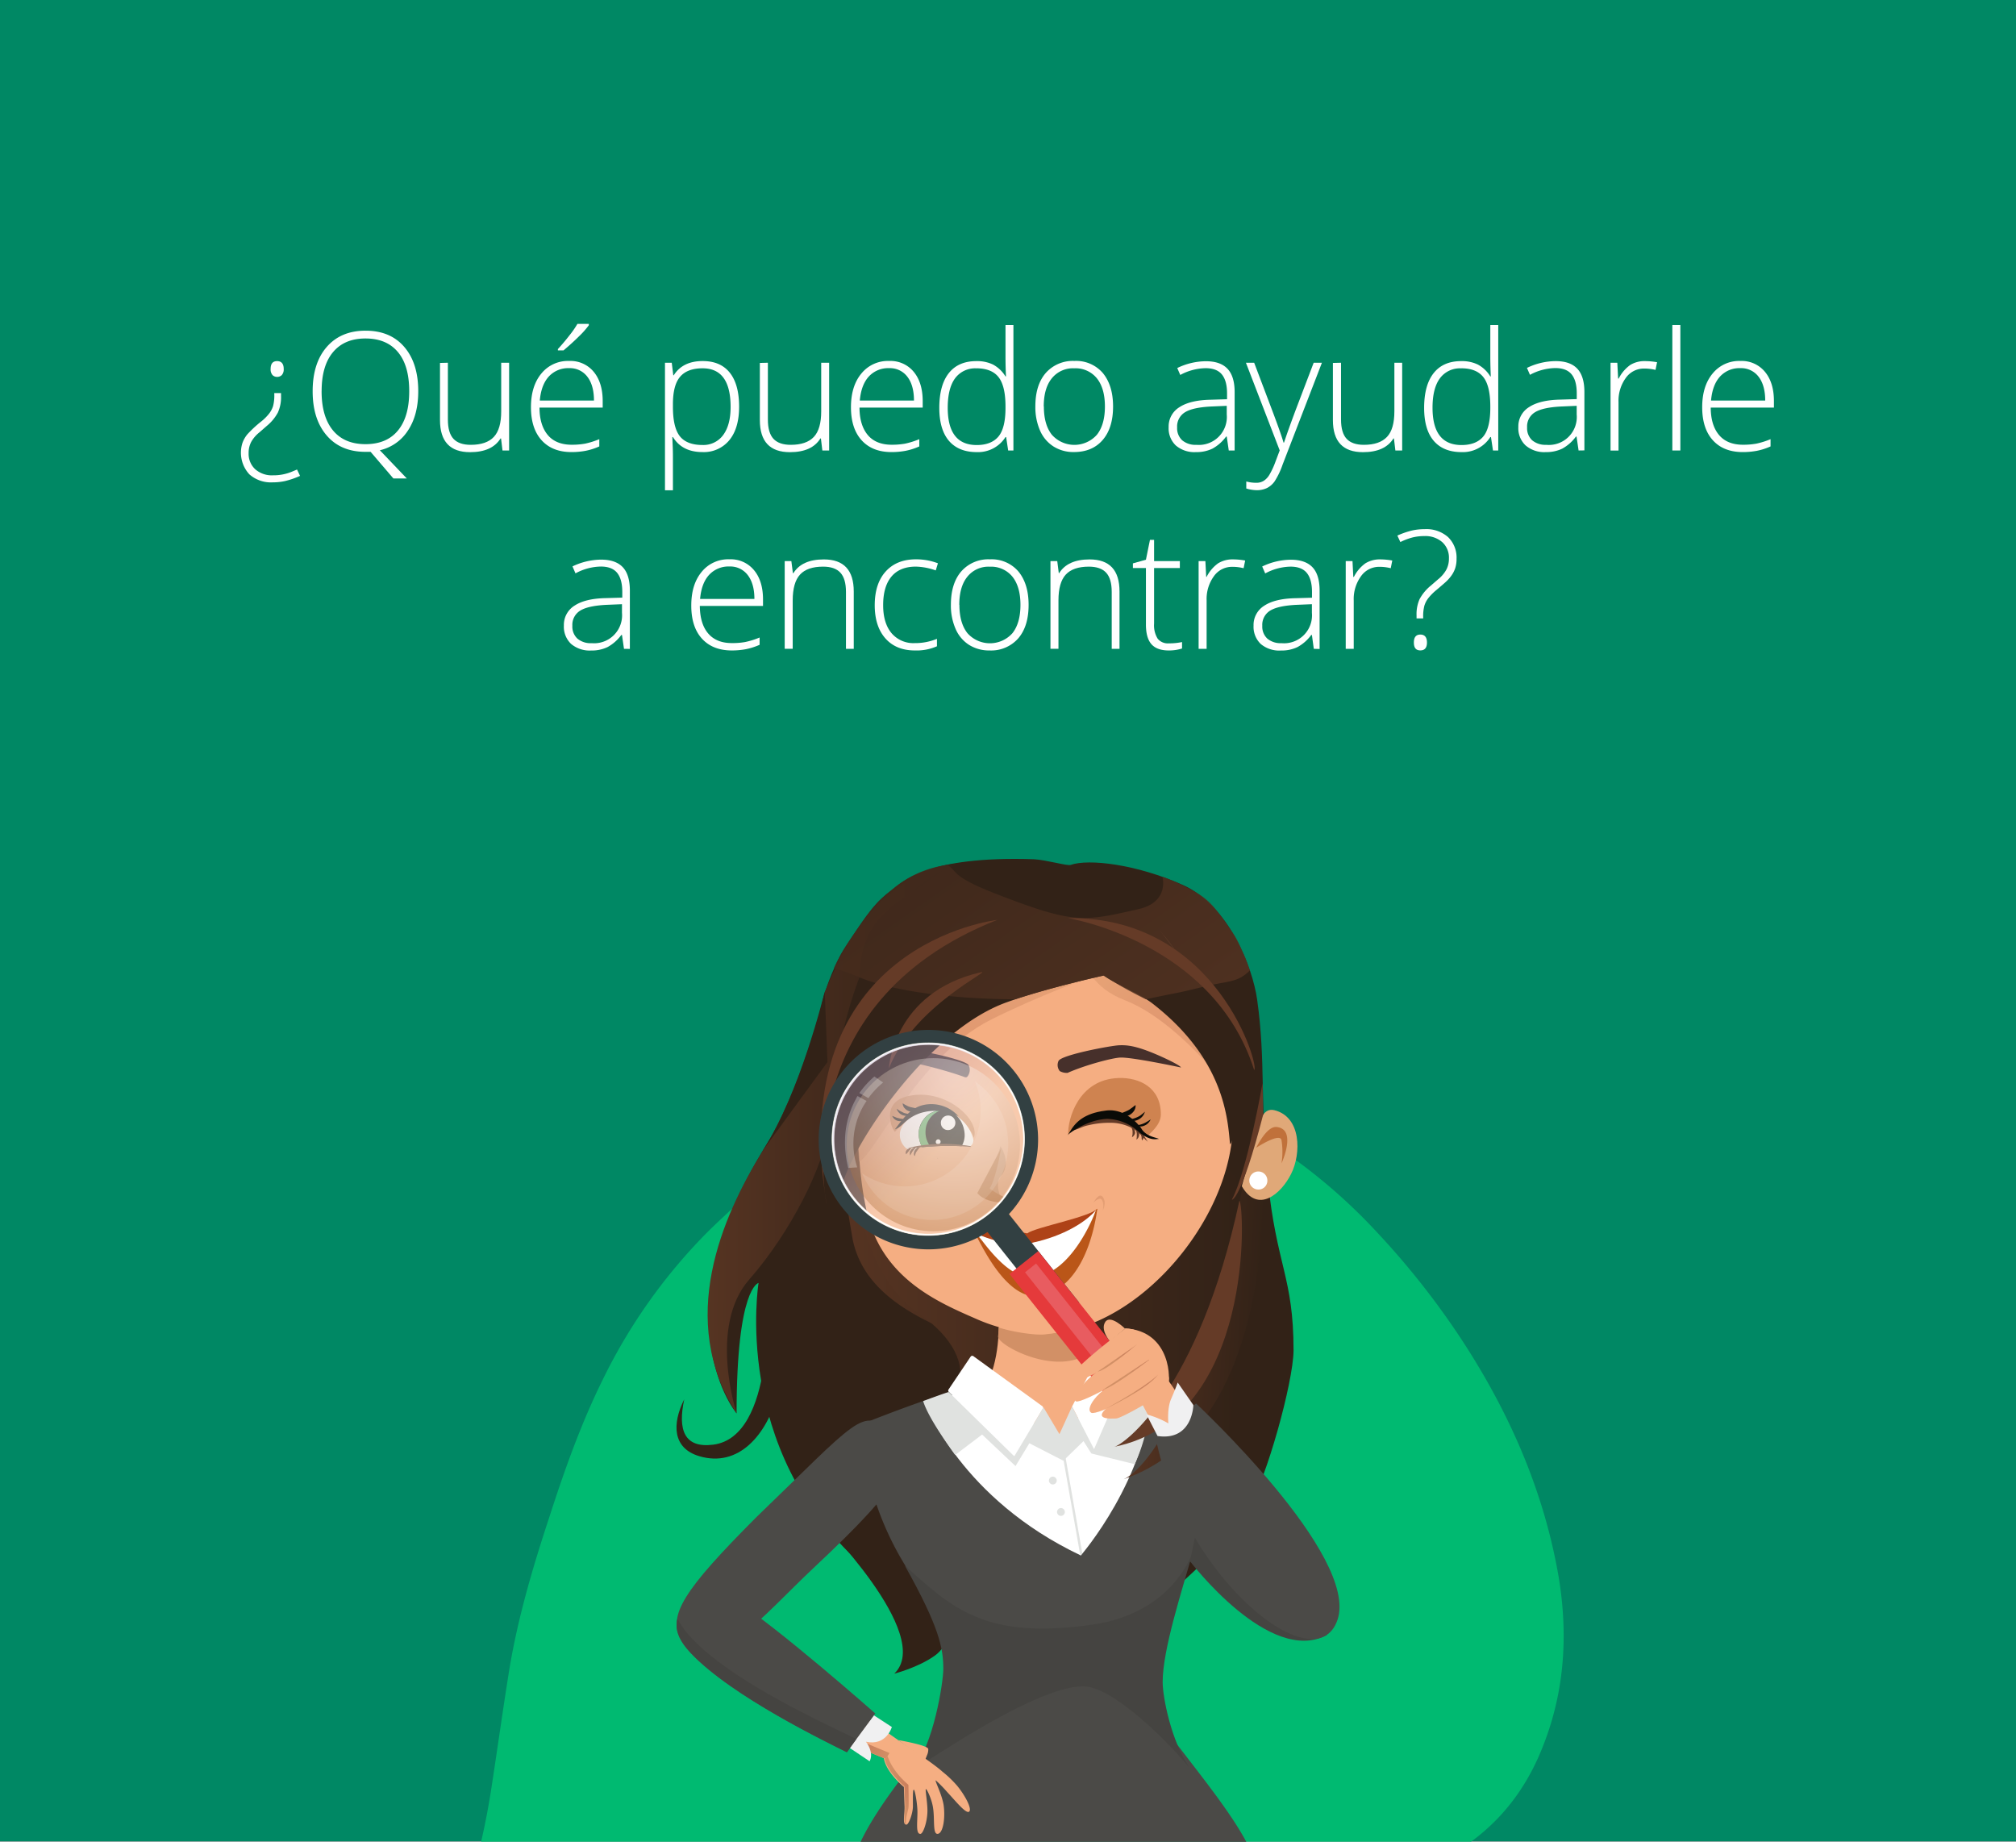 <svg xmlns="http://www.w3.org/2000/svg" xmlns:xlink="http://www.w3.org/1999/xlink" width="670" height="612" viewBox="0 0 670 612"><rect x="0" y="0" width="670" height="612" fill="#808080" stroke="none"/><defs><style>.cls-1{fill:#008864;}.cls-2{fill:#00ba71;}.cls-3{fill:#f5ae82;}.cls-4{fill:url(#radial-gradient);}.cls-5{fill:#322217;}.cls-6{fill:url(#linear-gradient);}.cls-7{fill:url(#linear-gradient-2);}.cls-8{fill:url(#linear-gradient-3);}.cls-23,.cls-9{fill:#c0713b;}.cls-10{fill:#4b4a47;}.cls-11{fill:#454441;}.cls-12{fill:#fff;}.cls-13{fill:#e0e2e0;}.cls-14{fill:url(#radial-gradient-2);}.cls-15{fill:url(#linear-gradient-4);}.cls-16{fill:#653b27;}.cls-17{fill:#e0a878;}.cls-18{fill:url(#radial-gradient-3);}.cls-19,.cls-20,.cls-27{opacity:0.45;}.cls-19,.cls-20,.cls-22,.cls-23,.cls-27,.cls-30,.cls-32,.cls-33,.cls-34,.cls-35,.cls-38{isolation:isolate;}.cls-19{fill:url(#radial-gradient-4);}.cls-20{fill:url(#radial-gradient-5);}.cls-21{fill:#47302b;}.cls-22{opacity:0.8;fill:url(#linear-gradient-5);}.cls-23{opacity:0.7;}.cls-24{fill:#0a0b07;}.cls-25{fill:#ae4217;}.cls-26{fill:#ba5618;}.cls-27{fill:url(#radial-gradient-6);}.cls-28{fill:#56b062;}.cls-29{fill:#324042;}.cls-30{fill:#fdf5de;stroke:#fdf5de;stroke-miterlimit:10;stroke-width:0.25px;opacity:0.54;}.cls-31{fill:url(#linear-gradient-6);}.cls-32{opacity:0.34;fill:url(#linear-gradient-7);}.cls-33{opacity:0.33;fill:url(#radial-gradient-7);}.cls-34,.cls-35{opacity:0.27;}.cls-34{fill:url(#linear-gradient-8);}.cls-35{fill:url(#linear-gradient-9);}.cls-36{fill:#e53a3b;}.cls-37{fill:#e85c60;}.cls-38{opacity:0.12;fill:url(#linear-gradient-10);}.cls-39{fill:url(#radial-gradient-8);}.cls-40{fill:url(#radial-gradient-9);}.cls-41{fill:url(#radial-gradient-10);}.cls-42{fill:url(#radial-gradient-11);}.cls-43{fill:url(#radial-gradient-12);}.cls-44{fill:#f0f0f1;}</style><radialGradient id="radial-gradient" cx="308.37" cy="941.44" r="11.49" gradientTransform="matrix(1, 0.06, 0.06, -1, -17, 1367.69)" gradientUnits="userSpaceOnUse"><stop offset="0" stop-color="#c77c5b"/><stop offset="0.14" stop-color="#c97f5d"/><stop offset="1" stop-color="#d29066"/></radialGradient><linearGradient id="linear-gradient" x1="335.11" y1="813" x2="462.73" y2="813" gradientTransform="matrix(1, 0, 0, -0.99, -55.77, 1183)" gradientUnits="userSpaceOnUse"><stop offset="0" stop-color="#563422"/><stop offset="0.48" stop-color="#432a1c"/><stop offset="1" stop-color="#322217"/></linearGradient><linearGradient id="linear-gradient-2" x1="337.86" y1="737.46" x2="467.01" y2="737.46" gradientTransform="matrix(1, 0, 0, -1, -54.31, 1184.32)" xlink:href="#linear-gradient"/><linearGradient id="linear-gradient-3" x1="289.48" y1="805.98" x2="374.31" y2="805.98" gradientTransform="matrix(1, 0, 0, -1, -54.31, 1184.32)" xlink:href="#linear-gradient"/><radialGradient id="radial-gradient-2" cx="333.07" cy="811.55" r="11.67" gradientTransform="matrix(1, 0, 0, -1, -54.31, 1183.18)" xlink:href="#radial-gradient"/><linearGradient id="linear-gradient-4" x1="337.49" y1="947.1" x2="378.42" y2="947.1" gradientTransform="matrix(1, 0.06, 0.06, -1, -17, 1369.08)" xlink:href="#linear-gradient"/><radialGradient id="radial-gradient-3" cx="-6554.41" cy="998.36" r="90.34" gradientTransform="matrix(0.99, -0.26, -0.18, -1.1, 7026.01, -106.62)" xlink:href="#radial-gradient"/><radialGradient id="radial-gradient-4" cx="439.21" cy="841.98" r="22.63" gradientTransform="matrix(1, 0, 0, -1, -54.31, 1183.18)" xlink:href="#radial-gradient"/><radialGradient id="radial-gradient-5" cx="377.71" cy="833.2" r="37.41" gradientTransform="matrix(1, 0, 0, -1, -54.31, 1183.18)" xlink:href="#radial-gradient"/><linearGradient id="linear-gradient-5" x1="427.92" y1="825.74" x2="311.48" y2="991.12" gradientTransform="matrix(1, 0, 0, -1, -54.31, 1184.32)" xlink:href="#linear-gradient"/><radialGradient id="radial-gradient-6" cx="419.6" cy="784.37" r="2.23" gradientTransform="matrix(1, 0, 0, -1, -54.31, 1183.18)" xlink:href="#radial-gradient"/><linearGradient id="linear-gradient-6" x1="342.45" y1="781.7" x2="398.21" y2="847.76" gradientTransform="matrix(1, 0, 0, -1, -54.31, 1184.32)" gradientUnits="userSpaceOnUse"><stop offset="0" stop-color="#fff"/><stop offset="1" stop-color="#fff"/></linearGradient><linearGradient id="linear-gradient-7" x1="366.9" y1="801.67" x2="330.38" y2="838.57" gradientTransform="matrix(1, 0, 0, -1, -54.31, 1184.32)" gradientUnits="userSpaceOnUse"><stop offset="0.01" stop-color="#fff"/><stop offset="0.16" stop-color="#eae5f1"/><stop offset="0.37" stop-color="#d4c8e2"/><stop offset="0.58" stop-color="#c4b4d7"/><stop offset="0.79" stop-color="#baa8d0"/><stop offset="1" stop-color="#b7a4ce"/></linearGradient><radialGradient id="radial-gradient-7" cx="371.61" cy="827.97" r="57.73" gradientTransform="matrix(1, 0, 0, -1, -54.32, 1183.18)" gradientUnits="userSpaceOnUse"><stop offset="0.01" stop-color="#fff"/><stop offset="0.1" stop-color="#fbf8f5"/><stop offset="0.25" stop-color="#efe4da"/><stop offset="0.45" stop-color="#dcc3ad"/><stop offset="0.69" stop-color="#c2966f"/><stop offset="0.96" stop-color="#a25e22"/><stop offset="1" stop-color="#9d5617"/></radialGradient><linearGradient id="linear-gradient-8" x1="344.52" y1="825.87" x2="343.39" y2="820.71" gradientTransform="matrix(1, 0, 0, -1, -54.31, 1184.32)" gradientUnits="userSpaceOnUse"><stop offset="0.02" stop-color="#fff"/><stop offset="1" stop-color="#fff"/></linearGradient><linearGradient id="linear-gradient-9" x1="340.47" y1="817.22" x2="336.82" y2="800.72" xlink:href="#linear-gradient-8"/><linearGradient id="linear-gradient-10" x1="376.34" y1="-201.9" x2="426.82" y2="-201.9" gradientTransform="matrix(0.94, -0.33, -0.33, -0.94, -134.3, 328.07)" xlink:href="#linear-gradient-8"/><radialGradient id="radial-gradient-8" cx="-4992.58" cy="3279.62" r="5.96" gradientTransform="matrix(-0.63, -0.78, 0.74, -0.6, -5196.47, -1475.79)" xlink:href="#radial-gradient"/><radialGradient id="radial-gradient-9" cx="-4995.33" cy="3094.87" r="7.03" gradientTransform="matrix(-0.63, -0.78, 0.78, -0.63, -5179.35, -1490.8)" xlink:href="#radial-gradient"/><radialGradient id="radial-gradient-10" cx="-5001.02" cy="3092.06" r="7.31" gradientTransform="matrix(-0.63, -0.78, 0.78, -0.63, -5179.35, -1490.8)" xlink:href="#radial-gradient"/><radialGradient id="radial-gradient-11" cx="-5485.51" cy="1425.69" r="9.19" gradientTransform="matrix(-0.97, 0.24, -0.24, -0.97, -4675.67, 3293.01)" xlink:href="#radial-gradient"/><radialGradient id="radial-gradient-12" cx="-5473.89" cy="1443.94" r="9.66" gradientTransform="matrix(-0.97, 0.24, -0.24, -0.97, -4675.67, 3293.01)" xlink:href="#radial-gradient"/></defs><g id="Layer_2" data-name="Layer 2"><g id="Capa_1" data-name="Capa 1"><rect class="cls-1" width="670" height="611.9"/><path class="cls-2" d="M513,579.74c-5,13.09-12.9,24.07-24.1,32.26h-329c1.3-5.59,2.4-11.39,3.3-17.08,2.1-13.58,4-27.36,6.2-40.94,2.9-17.08,7.8-33.56,13.2-49.94,5-15.48,10.5-31,17.8-45.74a183.81,183.81,0,0,1,34.5-48.64c2.7-2.69,5.5-5.29,8.3-7.89.2-.1.3-.29.5-.39a185.36,185.36,0,0,1,28.5-20.78c.3-.1.5-.3.8-.4a8.79,8.79,0,0,1,1-.6c.2-.1.3-.2.5-.3.7-.4,1.5-.79,2.2-1.19h.1c.1,0,.1-.1.2-.1h.1a.31.31,0,0,1,.2-.1c.8-.4,1.5-.8,2.3-1.2.5-.3,1.1-.6,1.7-.9.3-.1.5-.3.8-.4l1.8-.9.6-.3c.1,0,.2-.1.3-.1s.3-.2.5-.3c2.3-1.1,4.6-2.1,6.9-3.09,1.3-.6,2.6-1.1,4-1.6.7-.3,1.4-.5,2.1-.8h.1c.3-.1.5-.2.8-.3.5-.2.9-.3,1.4-.5.3-.1.6-.2,1-.3a4.18,4.18,0,0,0,1-.4c2.7-1,5.4-1.8,8.2-2.7,2.5-.79,5-1.39,7.6-2.09,2.2-.5,4.4-1,6.5-1.5.3-.1.7-.1,1-.2,1.5-.3,3.1-.6,4.6-.8,1.1-.2,2.2-.3,3.2-.5h.6l5-.6a124.58,124.58,0,0,1,28,.5,122.44,122.44,0,0,1,16,3.2,140.32,140.32,0,0,1,24,9.08c.3.1.5.3.8.4a12.81,12.81,0,0,1,2,1.1c.2.1.3.1.4.2,2,1,4,2.2,6,3.3.4.3.9.5,1.3.8a.76.76,0,0,0,.4.2c.5.3.9.5,1.4.8h0l.9.6c.3.19.5.29.8.49,1.7,1.1,3.4,2.2,5.1,3.4l.9.6c1.2.8,2.4,1.7,3.5,2.5A186.31,186.31,0,0,1,458.1,410a264.2,264.2,0,0,1,28.2,36c15.7,24.17,27,50.13,31.8,78.59C521.1,543.29,520,561.77,513,579.74Z"/><path class="cls-3" d="M330,419.45s6.9,29.06-4,43.64l26.2,11.39,16.6-14s-8.6,3.79-9.4-40.35Z"/><path class="cls-4" d="M361,443.82c0-.5-.4-2.8-.4-3.2a98.76,98.76,0,0,1-13.2,2.4c-3.1.4-11-.8-15.3-2.2,0,1.1-.2,2.9-.2,3.1,0,2.8,19,13.18,29.9,5.19C361.6,447.32,361.1,445.32,361,443.82Z"/><path class="cls-5" d="M273.7,353l-8.3,11.88C213.9,433,244.8,469.69,244.8,469.69c0-42.05,7.3-43.35,7.3-43.35s-9.1,55.13,34,93.28,72.6,30.26,90.6,18.48c13.1-8.59,27.6-21.28,38.5-37.75,5.5-8.39,14.6-40.85,14.7-51.54,0-24.66-5.7-28-8.6-57.12-2.6-26.17-.6-38.85-3.5-59.52-1.5-10.79-9.5-31.26-24.6-38.05-15.6-7-31.5-8.79-37.4-6.7-1,.4-8.2-1.69-12.2-1.89-35.8-1.2-43.7,7.59-47.3,10.28-5,3.7-7.4,6.69-15.8,19.58-2.4,3.59-6.4,13.28-7.2,17.67Z"/><path class="cls-6" d="M392.3,322c15.7,34.85,15.3,42.84,14.2,58.32-2.5,33.26-30.5,70.11-62.4,69.41a70,70,0,0,1-24.3-5.39c-12.4-5.49-33.2-13.48-36.6-33.46-2.1-12.48-5.8-32.55-2.6-51.43C285.9,327.87,374.5,282.33,392.3,322Z"/><path class="cls-7" d="M364.2,529.61s50.3-27.17,45.2-75.3,3.3-60.82,3.3-60.82l-9.3-10.39-119-19S277,416.86,306,437c10.5,7.29,15.3,16.68,12.2,23.37Z"/><path class="cls-5" d="M227.4,465c-2.2,10.19,0,16.28,9.6,15.08,20.8-2.59,17.9-48.83,17.9-48.83,1.1,0,6.2,22.57,3.7,31.65-3.8,14.09-13.2,24.87-26.2,21C223.5,481.27,223.3,473.18,227.4,465Z"/><path class="cls-8" d="M320,287s-27.9-2.49-45.8,42.45c0,0-7.1,31.16-20.7,53s-28.6,56.43-8.7,87.19c0,0-9.5-28.87,4.2-44.45S274.1,387,275.1,375,282.2,296.51,320,287Z"/><path class="cls-5" d="M274.1,329.47s-8.3,34.35-20.7,53L275,352.94Z"/><path class="cls-5" d="M272,504.74s38.7,38.55,25.2,51.43c0,0,7.9-2,13.5-6,4.9-3.49,5.5-10.49,5.5-10.49Z"/><path class="cls-9" d="M355.1,376.81s1.1-10.49,7.9-12.29C363,364.52,357.8,365.22,355.1,376.81Z"/><path class="cls-10" d="M307.8,580.64C316.9,569.26,325,559.37,325,554c0-3.5-3.7-7.69-8.8-13.59l-.1-.1-1.8-2.09a134.33,134.33,0,0,1-13.2-17.58A101.91,101.91,0,0,1,291.3,500a113,113,0,0,1-5.6-26.47s1.3-.5,3.5-1.4c4.6-1.79,13.1-5.09,22.4-8.19.1,0,.3-.1.4-.1a.31.31,0,0,0,.2-.1c1.1-.4,2.1-.7,3.2-1.09h.1c1.2-.4,2.3-.8,3.5-1.1,3.3-1,6.6-2,9.8-2.9h0c1.4-.4,2.9-.8,4.3-1.1a70.79,70.79,0,0,1,11.2-1.9,94.26,94.26,0,0,1,12.8.3c1.6.1,3.3.3,5,.5h.1c.5.1,1,.1,1.5.2h.1c.3,0,.5.1.8.1h0c1.2.2,2.5.3,3.7.5l4.2.6h.2a2.92,2.92,0,0,1,.9.2h.4c.4.1.8.1,1.2.2a2.49,2.49,0,0,0,.8.1c1.3.2,2.6.5,3.8.7h.1l1.8.3c.2,0,.3.1.5.1s.5.1.8.2c1.8.4,3.5.7,5,1,.3.1.6.1.9.2l1.3.3c.2,0,.5.1.7.1,1,.2,1.8.4,2.5.5.2,0,.5.1.6.1a7.35,7.35,0,0,1,.8.2,23.24,23.24,0,0,1,.4,2.29c.1.5.2,1,.3,1.7s.2,1.2.3,1.9c.1.5.2,1.1.3,1.6,0,.3.1.6.1.8.2,1.49.5,3.19.7,5v.3c.9,6.39,1.8,14.08,2.2,21.17.1,1.6.1,3.2.1,4.69a43.77,43.77,0,0,1-1,11,1.42,1.42,0,0,1-.2.6,21,21,0,0,1-2.4,5.59h0a78.07,78.07,0,0,1-7.8,11.19c-6.3,8-13.1,15.68-13.1,22.07,0,6,8,16.88,17.2,28.66,8.2,10.69,17.3,22.07,22.3,31.46H286c3.1-6.49,7.7-13.28,12.7-20,.1-.1.1-.2.2-.2.3-.3.5-.7.8-1,2-2.6,4-5.1,6-7.59l.2-.2c.5-.6,1-1.3,1.5-1.9h0C307.5,581.14,307.7,580.84,307.8,580.64Z"/><path class="cls-11" d="M395.4,587.53c-6.2-8.89-9-23.67-9-28.56,0-10.89,6.4-30.26,10.2-43.84,0,0-5.9,20.77-33.6,24.76-35.5,5.1-46.5-5.39-62.3-19.67,11.5,20.57,12.8,27.46,12.8,34.45,0,4.2-3.2,25.47-10.3,33.46.7.4,39.5-27.46,56.5-27.76C369.7,560.07,388.6,579.24,395.4,587.53Z"/><path class="cls-12" d="M307.8,466.89s11.6,31.16,51.4,50c0,0,22.3-25.66,23.6-55.32,0,0-26-5.3-37.2-3.4C329.5,457.6,307.8,466.89,307.8,466.89Z"/><path class="cls-13" d="M359.2,516.82a6.63,6.63,0,0,0,.5-.59l-7.1-40.65-.4,1-.4-.8,7.2,40.94Z"/><path class="cls-13" d="M351.2,492a1.3,1.3,0,1,1-1.3-1.3h0A1.32,1.32,0,0,1,351.2,492Z"/><path class="cls-13" d="M353.9,502.44a1.3,1.3,0,1,1-1.3-1.3h0A1.32,1.32,0,0,1,353.9,502.44Z"/><path class="cls-3" d="M329.8,419.35s7,29.56-4.1,44.34l26.4,13.69,17.1-16.28s-8.8,3.89-9.6-41.05Z"/><path class="cls-14" d="M361.3,444.12c0-.5-.4-2.8-.4-3.2a119.08,119.08,0,0,1-13.5,2.5c-3.1.4-11.1-.8-15.5-2.3,0,1.1-.2,3-.2,3.1,0,2.8,19.3,13.38,30.4,5.29C361.9,447.71,361.4,445.62,361.3,444.12Z"/><path class="cls-12" d="M315.2,461.8l7.4-11a.65.65,0,0,1,.8-.2h0l23,16.68a.63.63,0,0,1,.2.8l-9.1,15.18a.55.55,0,0,1-.8.2.1.1,0,0,1-.1-.1L315.3,462.5C315.1,462.4,315.1,462.1,315.2,461.8Z"/><polygon class="cls-12" points="356.3 467.39 363.6 481.47 374.1 457.3 366.1 448.61 356.3 467.39"/><path class="cls-13" d="M306.8,465.59s7.8-2.89,8.5-3l21.6,21.17a.19.19,0,0,0,.3,0h0l9.6-16.08,5.3,8.89,4.2-9.19,7.3,14.18,10.1-23.27,9.3,1.6s-.1,14.28-5.9,26.66L362.7,483l-2.6-4.1-6.7,6.5-11.3-5.8-4.6,7.59-11.1-10.48-8.7,6.59a.3.3,0,0,1-.4,0h0C316.3,481.87,308.6,471.48,306.8,465.59Z"/><path class="cls-15" d="M412.9,394.78c-16.6,83.2-36.5,95.68-39.5,96.78,46.6-16.08,46-85.19,46.3-92.38C417.6,399.18,415.1,397.88,412.9,394.78Z"/><path class="cls-16" d="M411.9,399c-13.6,63.22-38.5,81.19-41.6,81.79C417.2,471.28,413.6,400.28,411.9,399Z"/><path class="cls-17" d="M418.5,373.81s.9-5.89,5-4.89c9,2.19,9,14.38,5.6,21.17s-11.1,13.28-16.4,4.09Z"/><path class="cls-9" d="M424.2,374.51c7,.6,1.7,12.08,1.7,12.08a24.79,24.79,0,0,0,0-7.69c-.5-2.69-8.4,2.5-8.4,2.5S420.9,374.21,424.2,374.51Z"/><path class="cls-12" d="M421.2,392.29a3,3,0,0,0-6,0,3,3,0,0,0,2.9,3,2.94,2.94,0,0,0,3.1-2.89Z"/><path class="cls-16" d="M419.6,359.93s-5.1,29.16-10.2,38.75c0,0,3,.5,10.4-28.26Z"/><path class="cls-3" d="M393.6,321.38c15,33.26,17.1,40.55,16,55.33-2.3,31.76-34,67.21-64.5,66.51a58.53,58.53,0,0,1-21-5.09c-11.9-5.2-29.1-12.59-35.1-32-3.5-11.59-4.6-31.16-3.7-49.44C289.7,261.06,376.4,283.43,393.6,321.38Z"/><path class="cls-18" d="M332.5,380.9s4,5.69,0,10.09c-1.7,1.9-.4,6.39.4,7.49s-6.8-3.4-5.7-5.29A55.66,55.66,0,0,0,332.5,380.9Z"/><path class="cls-9" d="M332.7,381.6s-1.5,9.59-3.8,13.38c0,0,5.7,4.2,10,4.2,0,0-10.1,2.1-14.1-2.7Z"/><path class="cls-19" d="M361.1,320.88s2,7.39,12.7,11.49c16.6,6.39,33.8,27.76,34.9,31.25l-4-19.37Z"/><path class="cls-20" d="M363.1,324.38s-18.8,6.89-34,14.58c-23.9,12.08-38.7,45.34-43.6,47l-1.8-21.68,70.1-48.43Z"/><path class="cls-21" d="M354.8,356.53a4.75,4.75,0,0,1-2.6-.6,3.22,3.22,0,0,1-.4-3.39c1-2,17.4-5.09,20.2-5.19s6,.2,14,3.79c6.6,3,6.5,3.6,6.5,3.6s-16.4-3.5-20.2-3.3C369.7,351.54,360.6,353.94,354.8,356.53Z"/><path class="cls-21" d="M320.6,357.93a.78.78,0,0,0,1-.3,3.52,3.52,0,0,0,.3-3.69c-1.2-1.9-17.7-5.3-20.5-5.2s-5.7,1.5-13.4,5.8c-6.4,3.49-6.3,4.09-6.3,4.09s16.9-5.79,19.7-5.69S314.6,355.73,320.6,357.93Z"/><path class="cls-5" d="M408.8,380.3c-.8-8.29-1.7-28.16-25.8-46.84-4-3.09-11.8-6.19-16.2-9.28,0,0-19.5,4.29-32.2,8.88-26.1,9.29-50.5,46.64-54.3,59.53,0,0-6.1-24.67-5.9-26.57.6-.7,1.1-1.4,1.7-2.1,8.1-10.18,10.1-25.16,9.7-38.75v-.49a30.64,30.64,0,0,1,3-14.29c4.5-9.38,17-15.28,24.5-19.17,1.6-.9,11.3-1.9,13.1-2.3,0,0,32.3-5.09,44.8,5.89a15,15,0,0,1,6.4,4.4c5.1,6.29,14.1,17.78,21.9,28.76S413.1,375.51,408.8,380.3Z"/><path class="cls-22" d="M415.4,322.48c-4.3,4.19-6.7,3.29-15.7,5.49-9.8,2.4-6.2,1.4-18.9,4.1a130.3,130.3,0,0,1-14-7.89s-15.7,3.39-29.4,7.89c-24-.1-42.4-3.4-51.5-7.19-6.5-2.7-8.4-3-8.7-3.3a67.54,67.54,0,0,1,5.8-10.09c6-8.79,7.5-11,13.7-16.08a35.52,35.52,0,0,1,18.1-8c3.7,2.2.9,3.7,16.4,9.69,25.8,10,28.7,9.19,47.2,5,10.4-2.39,7.9-10.78,7.9-10.78a72.28,72.28,0,0,1,11.6,5.49c4.4,2.6,6.4,5.39,11.7,13,2,2.9,2.8,5.3,4.3,8.49Z"/><path class="cls-16" d="M354.9,305.1s48.3,7.69,61.9,50.44C418.8,355.24,404.9,304.4,354.9,305.1Z"/><path class="cls-16" d="M331.4,305.7s-71,7.79-56.7,94.48C274.7,400.18,260.7,333.56,331.4,305.7Z"/><path class="cls-16" d="M326,323.08c4.3-1-22.4,11.18-30.6,32C295.4,355,296.8,329.77,326,323.08Z"/><path class="cls-23" d="M381.1,377.51l.2.2c.7-1.1,4.5-3.7,4.5-7.39,0-9-7.2-12.29-14-12.09-13.4.4-17,13.68-16.8,18.78,7.4-9.39,13.7-7.79,15.2-7.69C376,369.52,380,376.51,381.1,377.51Z"/><path class="cls-24" d="M371.5,370.22a8.45,8.45,0,0,0,1.7-.5c.5-.2,1-.4,1.4-.6a5.67,5.67,0,0,0,1.3-.8c.5-.3.9-.7,1.5-1.1a3,3,0,0,1-.5,1.9,4.18,4.18,0,0,1-3.5,1.89,3.53,3.53,0,0,1-1-.19Z"/><path class="cls-24" d="M374.6,372.11l1.7-.3a8.8,8.8,0,0,0,1.5-.5,6.35,6.35,0,0,0,1.4-.79,12.67,12.67,0,0,0,1.3-1.1,4.13,4.13,0,0,1-2.3,2.69,3.92,3.92,0,0,1-1.8.4A3.42,3.42,0,0,1,374.6,372.11Z"/><path class="cls-24" d="M377.2,374c.5-.1,1-.1,1.4-.2a6.47,6.47,0,0,0,1.3-.4,6.72,6.72,0,0,0,1.2-.6c.4-.2.8-.5,1.3-.8a3.81,3.81,0,0,1-.9,1.3,3.53,3.53,0,0,1-1.3.8,2.85,2.85,0,0,1-1.6.2A2.23,2.23,0,0,1,377.2,374Z"/><path class="cls-16" d="M356.1,375.71c2.5-.4,3.2-1.3,5.7-1.8a29.45,29.45,0,0,1,7.2-.8,15.18,15.18,0,0,1,6.9,1.6,12.7,12.7,0,0,1,2.9,2.1,8,8,0,0,1,1.3,1.3,8.58,8.58,0,0,0,1.4,1.29c-.8-1-1.3-2.19-2.1-3.09-4.4-5.39-11.8-5.49-17.9-3.6C359,373.41,358.3,374.61,356.1,375.71Z"/><path class="cls-16" d="M376,374.21a1.78,1.78,0,0,1,.8.7,3.58,3.58,0,0,1,.4,1.1,1.39,1.39,0,0,1-.2,1.1,2,2,0,0,1-.8.8c.1-.4.1-.7.2-1V376a2.92,2.92,0,0,0-.2-.9A6.37,6.37,0,0,1,376,374.21Z"/><path class="cls-16" d="M377.6,375.21a2.34,2.34,0,0,1,.7.7,1.93,1.93,0,0,1,.3,1,2.11,2.11,0,0,1-.9,1.79c0-.29.1-.69.1-.89V377a2.2,2.2,0,0,0-.1-.8Z"/><path class="cls-16" d="M379.1,376a1.34,1.34,0,0,1,.7.6,1.14,1.14,0,0,1,.3.8,2.77,2.77,0,0,1-.1.9,1.83,1.83,0,0,1-.5.69c0-.3-.1-.59-.1-.79a1.7,1.7,0,0,0-.1-.7,1.48,1.48,0,0,1-.1-.7A2.2,2.2,0,0,0,379.1,376Z"/><path class="cls-24" d="M354.7,377.31c1.4-1.3,2.5-7.09,13.1-8.29,4.6-.5,8.7,2.29,11.4,5.79,1.6,3,5.4,3.2,6,3.7-.7-.2-2.7,1.09-7-2.6a16,16,0,0,0-10.2-4.1C362.2,372,356.5,375.61,354.7,377.31Z"/><path class="cls-25" d="M364.8,401.57c-2.5,2.9-20.7,6.2-23.4,8.29-4.8-1.09-18.3-.69-18.3-.69S332,415,343,413.06C358,410.36,364.2,402.17,364.8,401.57Z"/><path class="cls-12" d="M343,413c-8.7,1.8-18.8-3.2-18.9-3.2,1.7,1.8,9.6,14.49,17.5,15.28,15.1,1.5,23.2-23.47,22.8-23.07C361.1,405.87,353.8,410.66,343,413Z"/><path class="cls-26" d="M364.5,401.77l-.3.3c-.2,1.2-9.4,24.87-23.8,22-5.5-1.1-11-7.89-13.7-11.39a18.41,18.41,0,0,0-2.9-3.1c1,.7,10.4,24.37,23.1,20.88,15.3-4.3,17.6-28.17,17.8-28.77A.35.35,0,0,1,364.5,401.77Z"/><path class="cls-27" d="M363.4,399.68s2-2.2,2.8-1,.3,3.59.3,3.59,1.4-2.39.1-4.39S363.4,399.68,363.4,399.68Z"/><path class="cls-23" d="M297.6,375.91l-.2.2a7.19,7.19,0,0,1-1.3-2.8c-1.5-6.69,2.8-9.09,8.7-9.49,11.4-.69,21,9.09,18.8,14.29-1-4.5-9.7-10.19-15-9.39S298.5,375,297.6,375.91Z"/><path class="cls-12" d="M322.4,381h0c-1-.1-1.9-.1-2.8-.2a90.22,90.22,0,0,0-10.4.1c-1,.1-1.9.1-2.7.2h0a2.2,2.2,0,0,0-.8.1h-.3l-.5.5c-.2.2-.3.4-.5.6a4.35,4.35,0,0,0-.4.7c0,.1-.1.2-.1.3s-.2-.1-.3-.1V383a1.69,1.69,0,0,1,.3-1,2.34,2.34,0,0,1,.7-.7h-.7l-.4.5a2.09,2.09,0,0,0-.4.6l-.2.3-.5-.3c.1-.1.1-.2.2-.3a1.34,1.34,0,0,1,.7-.6h0a.1.1,0,0,0,.1-.1h-.3c-.2,0-.4.1-.6.1l-.5.5-.1.1c-.2-.1-.3-.3-.4-.4h-.2a6.11,6.11,0,0,1-2.1-3.29c-.6-2.6.7-4.9,2.7-6.5a1.38,1.38,0,0,1,.4-.3,15.75,15.75,0,0,1,6.1-2.89,10.78,10.78,0,0,1,6.4.5l.5.2a5.94,5.94,0,0,1,.8.4,8.46,8.46,0,0,1,2,1.19,12.68,12.68,0,0,1,5,6.4c.1.2.1.4.2.5v.1A2.39,2.39,0,0,1,322.4,381Z"/><path class="cls-24" d="M305.6,368.42a4.35,4.35,0,0,1-.7.6,6.89,6.89,0,0,0-.8.3,2.78,2.78,0,0,1-1.8,0,3.36,3.36,0,0,1-1.6-1,2.41,2.41,0,0,1-.7-1.7,10,10,0,0,0,1.4.8,5,5,0,0,0,1.3.5l1.4.3Z"/><path class="cls-24" d="M303.2,370.32a3.81,3.81,0,0,1-1.5.5,4.4,4.4,0,0,1-1.6-.2,3.3,3.3,0,0,1-2.1-2.2,8.34,8.34,0,0,0,1.2.8l1.2.6a6.11,6.11,0,0,0,1.3.3A7.72,7.72,0,0,1,303.2,370.32Z"/><path class="cls-24" d="M301.1,372a2.08,2.08,0,0,1-1.2.5,3.3,3.3,0,0,1-1.4,0,2.73,2.73,0,0,1-1.2-.6,2.88,2.88,0,0,1-.8-1.09c.4.19.8.29,1.2.49a4.51,4.51,0,0,0,1.1.3,4.25,4.25,0,0,0,1.1.2A2.34,2.34,0,0,0,301.1,372Z"/><path class="cls-24" d="M311.4,384.8c.1,0,.3.1.4.1-.2,0-.3,0-.4-.1Z"/><path class="cls-24" d="M320.6,377.41a7.35,7.35,0,0,1-.9,3.29c0,.1-.1.1-.1.2a90.22,90.22,0,0,0-10.4.1l-2.7.2c-.1-.2-.2-.3-.3-.5a9.74,9.74,0,0,1-.9-4.09,9.26,9.26,0,0,1,.4-2.3,8.69,8.69,0,0,1,2.4-3.59h0a7.63,7.63,0,0,1,1.1-.8,28780480171659.9,28780480171659.9,0,0,1,1.4-.6.37.37,0,0,1,.3-.1h.1l.2-.1c.3-.1.6-.1.8-.2s.6-.1.9-.1h.4a7.79,7.79,0,0,1,2.1.4c.3.1.5.2.8.3a12.13,12.13,0,0,1,1.4,1,8,8,0,0,1,1.7,2A9.73,9.73,0,0,1,320.6,377.41Z"/><path class="cls-28" d="M313,368.92c-.2,0-.3.1-.5.2s-.4.1-.6.2a7.36,7.36,0,0,0-4.3,6.49,7.56,7.56,0,0,0,1.2,4.59c.1.2.3.4.4.6l-2.7.2h0c-.1-.2-.2-.3-.3-.5a9.74,9.74,0,0,1-.9-4.09,6.35,6.35,0,0,1,.5-2.3,7.83,7.83,0,0,1,2.4-3.59h0a7.63,7.63,0,0,1,1.1-.8,4.88,4.88,0,0,1,.7-.3,4.88,4.88,0,0,1,.7-.3.37.37,0,0,1,.3-.1l.3-.1c.3-.1.6-.1.8-.2Z"/><path class="cls-24" d="M318.5,370.92a21.92,21.92,0,0,0-5.7-1.6,14.56,14.56,0,0,0-5.5.2,13.47,13.47,0,0,0-6.2,3.09c-1.2,1-2.2,2.2-3.7,2.7,2.5-3.3,5.1-7.09,9.4-8.09a12,12,0,0,1,6.5.3A11.79,11.79,0,0,1,318.5,370.92Z"/><path class="cls-16" d="M305.8,381.2l-.1.1a2.65,2.65,0,0,0-.5.6,4.23,4.23,0,0,0-.5.7,1.61,1.61,0,0,0-.4.7c0,.1-.1.2-.1.3a2.07,2.07,0,0,1-.2.6,1.33,1.33,0,0,1-.3-.8v-.2a1.69,1.69,0,0,1,.3-1,2.34,2.34,0,0,1,.7-.7h0A1.13,1.13,0,0,1,305.8,381.2Z"/><path class="cls-16" d="M304.3,381.4h0l-.5.6c-.2.2-.3.4-.5.6s-.2.2-.2.3-.1.2-.2.3c-.1.3-.3.5-.4.8a2,2,0,0,1,0-1.5c.1-.1.1-.2.2-.3a1.34,1.34,0,0,1,.7-.6h0a.1.1,0,0,0,.1-.1h0A.8.8,0,0,1,304.3,381.4Z"/><path class="cls-16" d="M302.9,381.5c-.2.2-.3.4-.5.6l-.1.1a1.38,1.38,0,0,0-.3.4,1,1,0,0,0-.4.5l-.5.5a2.2,2.2,0,0,1-.1-.8,1.61,1.61,0,0,1,.4-.7,1.38,1.38,0,0,1,.4-.3c.1,0,.1,0,.2-.1h0a.1.1,0,0,0,.1-.1,2,2,0,0,1,.8-.1Z"/><path class="cls-12" d="M311,379.5a.86.86,0,0,1,.7-.89h0a.8.8,0,1,1,.2,1.59h-.1A.71.71,0,0,1,311,379.5Z"/><path class="cls-12" d="M312.7,373.31a2.41,2.41,0,1,1,2.6,2.2h0A2.31,2.31,0,0,1,312.7,373.31Z"/><path class="cls-16" d="M322.7,381.1h-.4c-.9-.1-1.9-.1-2.7-.2a90.22,90.22,0,0,0-10.4.1c-1,.1-1.9.1-2.7.2h0a2.2,2.2,0,0,0-.8.1h-.3a1.27,1.27,0,0,0-.6.1h-1.4c-.2,0-.4.1-.6.1h0c-.2,0-.5.1-.7.1h-.3a2,2,0,0,0-.5.1.6.6,0,0,1,.4-.1,27.34,27.34,0,0,1,4.8-1h0l2.5-.3a56.74,56.74,0,0,1,10.9.2c1.2.1,2.1.3,2.7.4A.31.31,0,0,0,322.7,381.1Z"/><path class="cls-29" d="M308.5,342.25A36.46,36.46,0,1,0,345,378.7a36.42,36.42,0,0,0-36.5-36.45Zm0,68.31a31.86,31.86,0,1,1,31.9-31.86,31.9,31.9,0,0,1-31.9,31.86Z"/><path class="cls-30" d="M308.5,346.55a32,32,0,1,0,32,32A31.94,31.94,0,0,0,308.5,346.55Zm.1,63.51a31.46,31.46,0,1,1,31.5-31.45h0A31.6,31.6,0,0,1,308.6,410.06Z"/><path class="cls-31" d="M308.5,346.55a32,32,0,1,0,32,32A31.94,31.94,0,0,0,308.5,346.55Zm.1,63.51a31.46,31.46,0,1,1,31.5-31.45h0A31.6,31.6,0,0,1,308.6,410.06Z"/><path class="cls-32" d="M340,378.41a31.6,31.6,0,1,1-31.6-31.56A31.58,31.58,0,0,1,340,378.41Z"/><ellipse class="cls-33" cx="310.2" cy="380.4" rx="28.8" ry="28.76"/><path class="cls-34" d="M290.6,357.73a28.94,28.94,0,0,0-5,5.5l3,1.69a27,27,0,0,1,4.9-5.19Z"/><path class="cls-35" d="M285,364.22a4.05,4.05,0,0,0-.5.9c-2.6,4.7-5.2,12.39-2.6,23l3-.2a25.1,25.1,0,0,1,3.1-22.07Z"/><polygon class="cls-29" points="327.67 408.78 334.95 403.01 358.64 432.81 351.36 438.58 327.67 408.78"/><polygon class="cls-36" points="335.5 423.35 345.05 415.76 380.07 459.78 370.52 467.36 335.5 423.35"/><polygon class="cls-37" points="340.66 422.8 344.34 419.88 377.05 461.03 373.37 463.95 340.66 422.8"/><path class="cls-38" d="M324,359.33c.2.4.3.8.5,1.3a25.25,25.25,0,0,1-38,29.26,25.26,25.26,0,0,0,46.7-19.27A26.81,26.81,0,0,0,324,359.33Z"/><polygon class="cls-3" points="386 455.4 375.4 458.6 387.5 481.57 398.8 474.08 386 455.4"/><path class="cls-3" d="M384.8,455.6s6.2-.3,2.6,5.9c-1.3,2.29-14.8,9.88-16.5,9.88-5.6.3-6.1-1.19-2.2-4.19S384.8,455.6,384.8,455.6Z"/><path class="cls-3" d="M377.3,446.72s9.9-2.6,6.9,2.69-24.8,17.18-26.6,16.28,2.5-6.39,5.9-9S377.3,446.72,377.3,446.72Z"/><path class="cls-3" d="M380.6,451.91s8.8-1,5.7,4.29-21.8,14.28-23.6,13.29.7-5,4.1-7.59S380.6,451.91,380.6,451.91Z"/><path class="cls-3" d="M373.9,441.52s7.5-.4,4.1,5.1-20.4,12.78-20.4,12.78S345.5,463.19,373.9,441.52Z"/><path class="cls-3" d="M373.9,441.52s-4.9-4.89-6.6-2.19,1.6,6.39,1.6,6.39Z"/><path class="cls-39" d="M378,446.62s-10.3,8.88-13.2,9.18l12-8.29Z"/><path class="cls-40" d="M383.2,450.91s-13.1,10.19-16.6,10.89Z"/><path class="cls-3" d="M388.1,459.9c.9-.4,1.5-17.68-14.3-18.48Z"/><path class="cls-41" d="M367.6,468.09c-.1,0,13.5-6.29,17.3-11.29C384.8,456.8,382.2,460,367.6,468.09Z"/><path class="cls-3" d="M298.5,578.24s10,1.7,10,3a4.48,4.48,0,0,1-.4,2l-.6,1.5Z"/><path class="cls-3" d="M298,577.94s11.8,7.69,15.2,10.79a36.86,36.86,0,0,1,4.9,4.69c2.7,3.3,5,7.69,4,8.59s-4.5-3.49-7.3-6.49a45.2,45.2,0,0,0-3.8-3.89c-.4.1,2,4.49,2.6,8.19.6,4.09-.1,9.28-1.9,9.58s-1-4.69-1.6-8.59c-.4-2.89-2.1-6.39-2.4-6.29s.7,5.2.5,8c-.2,3.5-1.5,6.89-2.3,6.89-1.6.1-1-3.69-1-7.29,0-2.59-.8-7.29-1.2-7.39s-.3,3.1-.3,5.5-1.5,6.49-2.3,6.09c-1.3-.1-.3-3.8-.5-6.49-.1-2.4-.2-6-.2-6s-7.4-6-6.7-11.28Z"/><path class="cls-42" d="M300.8,599.72c.1,2.69-.8,6.39.5,6.49-.7-.6.4-4.3.6-5.3s0-7.79,0-7.79c-6.9-5.89-7.4-11.48-7.4-11.48h0l-.6.7c-.7,5.29,6.7,11.28,6.7,11.28S300.7,597.32,300.8,599.72Z"/><polygon class="cls-3" points="279.4 564.86 298.2 578.04 294.4 584.54 271.2 574.95 279.4 564.86"/><polygon class="cls-43" points="272.8 573.05 271.2 574.95 294.4 584.54 295.6 582.54 272.8 573.05"/><path class="cls-44" d="M290.4,570l-8.1,10.79,6.7,4.49s1.7-2.49-1.2-6.49c6.8,1.5,8.6-4.89,8.6-4.89Z"/><path class="cls-10" d="M251.3,504.24c-24,24.07-29.8,32.86-24.7,40.75,9.1,14,27.6-8.79,43.6-23.77,31.2-29.26,32.7-35.16,25.2-44.64C287.5,466.49,284.4,472.38,251.3,504.24Z"/><path class="cls-10" d="M229.5,549.28c13.7,14.58,46,30,51.9,33l9.5-12.88s-33.5-29.57-46.5-37.46c-9.2-5.59-14.2-2.39-17,1.8C225,537.2,222.3,541.69,229.5,549.28Z"/><path class="cls-11" d="M228.7,543.09a22.76,22.76,0,0,1-3.5-5.19c-.8,2.89-.2,6.49,4.4,11.38,13.7,14.58,46,30,51.9,33l3.1-4.4C274.4,572.85,242,558.37,228.7,543.09Z"/><path class="cls-11" d="M395.5,518.82S422,553.68,441,543.29l-41.3-45Z"/><path class="cls-10" d="M397.5,466.39s54.3,50.53,47,71.91-51.2-14.19-60.4-60.42Z"/><path class="cls-44" d="M388.3,473s-.5-4.89.9-8.09,2.2-5.49,2.2-5.49l5.2,7.49s-.2,12-11.9,10.29L381,470A30.71,30.71,0,0,1,388.3,473Z"/><path class="cls-12" d="M93.4,130.63v1a12.27,12.27,0,0,1-1.06,5.48,14.9,14.9,0,0,1-3.66,4.41l-2.42,2.12a10.85,10.85,0,0,0-2.79,3.24,7.84,7.84,0,0,0-.84,3.71,6.94,6.94,0,0,0,2.21,5.36,8.36,8.36,0,0,0,5.93,2A15.85,15.85,0,0,0,97,156.75l1.72-.72,1,2.11a28.3,28.3,0,0,1-5,1.72,19.21,19.21,0,0,1-4.1.43,10.81,10.81,0,0,1-7.74-2.66,10.62,10.62,0,0,1-2.27-10.54,9.9,9.9,0,0,1,1.57-2.73,38.55,38.55,0,0,1,4.6-4.27,16.05,16.05,0,0,0,2.65-2.64,8.07,8.07,0,0,0,1.33-2.52,14.09,14.09,0,0,0,.4-3.9v-.4Zm-3.46-8c0-1.76.71-2.63,2.15-2.63s2.2.87,2.2,2.63a2.8,2.8,0,0,1-.63,2,2.16,2.16,0,0,1-1.57.61,2.07,2.07,0,0,1-1.53-.61A2.84,2.84,0,0,1,89.94,122.61Z"/><path class="cls-12" d="M139,130q0,7.88-3.38,13a15.07,15.07,0,0,1-9.38,6.62L135.2,159h-4.46l-7.57-8.85-.89,0h-.83q-8.19,0-12.87-5.43T103.91,130q0-9.36,4.71-14.74t12.88-5.37q8.22,0,12.86,5.4T139,130Zm-32.12,0q0,8.42,3.76,13t10.8,4.6c4.72,0,8.34-1.52,10.83-4.56S136,135.7,136,130s-1.25-10-3.75-13-6.09-4.52-10.78-4.52-8.27,1.52-10.81,4.56S106.89,124.44,106.89,130Z"/><path class="cls-12" d="M148.85,120.54v18.88q0,4.41,1.85,6.4c1.24,1.33,3.15,2,5.75,2q5.2,0,7.67-2.63t2.45-8.56V120.54h2.63V149.7H167l-.48-4h-.17q-2.84,4.56-10.12,4.56-10,0-10-10.65v-19Z"/><path class="cls-12" d="M189.94,150.23q-6.36,0-9.92-3.91t-3.56-11q0-7,3.44-11.17a11.35,11.35,0,0,1,9.27-4.2,10,10,0,0,1,8.13,3.59q3,3.6,3,9.77v2.14h-21c0,4,1,7.06,2.8,9.17s4.47,3.17,7.88,3.17a24.83,24.83,0,0,0,4.4-.35,26.33,26.33,0,0,0,4.79-1.5v2.41a21.18,21.18,0,0,1-4.57,1.46A25.21,25.21,0,0,1,189.94,150.23Zm-.77-27.89a8.75,8.75,0,0,0-6.77,2.77c-1.7,1.86-2.7,4.52-3,8h18q0-5.07-2.2-7.92A7.25,7.25,0,0,0,189.17,122.34ZM185.41,116c1.3-1.41,2.6-2.94,3.88-4.6a30.22,30.22,0,0,0,2.61-3.77h3.79v.46a29,29,0,0,1-3.29,3.7q-2.33,2.31-5.11,4.64h-1.88Z"/><path class="cls-12" d="M233.47,150.23q-6.75,0-9.83-5h-.19l.08,2.25c.07,1.33.11,2.77.11,4.35v11.1H221V120.54h2.25l.51,4.16h.16q3-4.73,9.62-4.72,5.91,0,9,3.87t3.1,11.28q0,7.19-3.26,11.15A10.94,10.94,0,0,1,233.47,150.23Zm-.06-2.36a8.12,8.12,0,0,0,6.94-3.32q2.46-3.33,2.46-9.31,0-12.84-9.29-12.85-5.1,0-7.49,2.81c-1.6,1.86-2.39,4.91-2.39,9.13v.86q0,6.84,2.29,9.76C227.46,146.9,230,147.87,233.41,147.87Z"/><path class="cls-12" d="M255.2,120.54v18.88q0,4.41,1.85,6.4c1.24,1.33,3.15,2,5.75,2q5.2,0,7.67-2.63t2.45-8.56V120.54h2.64V149.7H273.3l-.48-4h-.17q-2.83,4.56-10.12,4.56-10,0-10-10.65v-19Z"/><path class="cls-12" d="M296.29,150.23q-6.36,0-9.92-3.91t-3.56-11q0-7,3.44-11.17a11.35,11.35,0,0,1,9.27-4.2,10,10,0,0,1,8.13,3.59q3,3.6,3,9.77v2.14h-21c0,4,1,7.06,2.8,9.17s4.47,3.17,7.88,3.17a24.83,24.83,0,0,0,4.4-.35,26.33,26.33,0,0,0,4.79-1.5v2.41a21.18,21.18,0,0,1-4.57,1.46A25.21,25.21,0,0,1,296.29,150.23Zm-.77-27.89a8.75,8.75,0,0,0-6.77,2.77c-1.7,1.86-2.7,4.52-3,8h18q0-5.07-2.2-7.92A7.25,7.25,0,0,0,295.52,122.34Z"/><path class="cls-12" d="M324.56,120a12.09,12.09,0,0,1,5.47,1.15,11,11,0,0,1,4.14,3.94h.16q-.16-3.37-.16-6.62V108h2.63V149.7h-1.74l-.68-4.46h-.21a10.8,10.8,0,0,1-9.56,5q-6,0-9.24-3.75c-2.13-2.51-3.2-6.15-3.2-10.95q0-7.56,3.17-11.56T324.56,120Zm0,2.41a8.26,8.26,0,0,0-7.19,3.36q-2.4,3.34-2.4,9.73,0,12.39,9.64,12.39c3.29,0,5.71-1,7.25-2.87s2.31-5.07,2.31-9.47v-.45q0-6.77-2.27-9.72T324.56,122.39Z"/><path class="cls-12" d="M369.92,135.08q0,7.14-3.46,11.14t-9.56,4a12.34,12.34,0,0,1-6.77-1.85,11.83,11.83,0,0,1-4.49-5.31,19.44,19.44,0,0,1-1.55-8q0-7.14,3.46-11.12a12,12,0,0,1,9.51-4,11.73,11.73,0,0,1,9.44,4C368.78,126.71,369.92,130.39,369.92,135.08Zm-23,0c0,4,.88,7.13,2.64,9.37a10,10,0,0,0,15,0q2.65-3.36,2.65-9.37c0-4-.89-7.14-2.67-9.36a9.1,9.1,0,0,0-7.51-3.33,9,9,0,0,0-7.45,3.31Q346.88,129,346.88,135.08Z"/><path class="cls-12" d="M408.37,149.7l-.67-4.62h-.22a14,14,0,0,1-4.52,4,12.22,12.22,0,0,1-5.5,1.16,9.48,9.48,0,0,1-6.68-2.2,7.82,7.82,0,0,1-2.39-6.09,7.49,7.49,0,0,1,3.56-6.62q3.56-2.35,10.29-2.49l5.56-.17v-1.93q0-4.16-1.69-6.27c-1.13-1.41-2.94-2.12-5.45-2.12a18.3,18.3,0,0,0-8.41,2.25l-1-2.3a22.14,22.14,0,0,1,9.51-2.26c3.2,0,5.6.83,7.18,2.5s2.38,4.25,2.38,7.77v19.4Zm-10.75-1.88a9.29,9.29,0,0,0,10.08-10.09v-2.87l-5.11.22c-4.1.2-7,.83-8.77,1.92a5.51,5.51,0,0,0-2.61,5.05,5.45,5.45,0,0,0,1.67,4.25A6.83,6.83,0,0,0,397.62,147.82Z"/><path class="cls-12" d="M414.07,120.54h2.74L423,136.9c1.88,5,3.07,8.41,3.57,10.17h.17q1.13-3.47,3.68-10.33l6.17-16.2h2.74l-13.08,33.88a25.69,25.69,0,0,1-2.66,5.57,7.09,7.09,0,0,1-2.51,2.18,7.65,7.65,0,0,1-3.48.72,12.21,12.21,0,0,1-3.41-.56V160a12.47,12.47,0,0,0,3.36.43,4.53,4.53,0,0,0,2.42-.64,6,6,0,0,0,1.89-2,25.29,25.29,0,0,0,2-4.29l1.44-3.82Z"/><path class="cls-12" d="M445.68,120.54v18.88q0,4.41,1.86,6.4c1.23,1.33,3.15,2,5.74,2,3.48,0,6-.88,7.67-2.63s2.46-4.6,2.46-8.56V120.54H466V149.7h-2.26l-.48-4h-.16q-2.85,4.56-10.12,4.56-10,0-10-10.65v-19Z"/><path class="cls-12" d="M485.68,120a12.13,12.13,0,0,1,5.48,1.15,10.9,10.9,0,0,1,4.13,3.94h.16c-.1-2.25-.16-4.46-.16-6.62V108h2.64V149.7h-1.75l-.67-4.46h-.22a10.79,10.79,0,0,1-9.56,5c-4,0-7.1-1.25-9.24-3.75s-3.19-6.15-3.19-10.95q0-7.56,3.17-11.56T485.68,120Zm0,2.41a8.24,8.24,0,0,0-7.18,3.36q-2.42,3.34-2.41,9.73,0,12.39,9.64,12.39c3.3,0,5.71-1,7.25-2.87s2.31-5.07,2.31-9.47v-.45c0-4.51-.75-7.75-2.27-9.72S489.06,122.39,485.68,122.39Z"/><path class="cls-12" d="M524.63,149.7l-.68-4.62h-.21a14,14,0,0,1-4.52,4,12.22,12.22,0,0,1-5.5,1.16A9.48,9.48,0,0,1,507,148a7.82,7.82,0,0,1-2.39-6.09,7.5,7.5,0,0,1,3.55-6.62q3.57-2.35,10.3-2.49l5.56-.17v-1.93q0-4.16-1.69-6.27c-1.13-1.41-2.94-2.12-5.45-2.12a18.3,18.3,0,0,0-8.41,2.25l-1-2.3A22.14,22.14,0,0,1,517,120c3.2,0,5.6.83,7.18,2.5s2.38,4.25,2.38,7.77v19.4Zm-10.75-1.88A9.28,9.28,0,0,0,524,137.73v-2.87l-5.1.22c-4.1.2-7,.83-8.77,1.92a5.51,5.51,0,0,0-2.61,5.05,5.45,5.45,0,0,0,1.67,4.25A6.83,6.83,0,0,0,513.88,147.82Z"/><path class="cls-12" d="M546.71,120a22.74,22.74,0,0,1,4,.37l-.51,2.55a15.71,15.71,0,0,0-3.78-.45,7.37,7.37,0,0,0-6.13,3.16,12.92,12.92,0,0,0-2.39,8v16.1h-2.65V120.54h2.25l.27,5.26h.19a12.37,12.37,0,0,1,3.84-4.52A9,9,0,0,1,546.71,120Z"/><path class="cls-12" d="M558.45,149.7h-2.66V108h2.66Z"/><path class="cls-12" d="M579.19,150.23q-6.36,0-9.92-3.91t-3.56-11q0-7,3.44-11.17a11.34,11.34,0,0,1,9.26-4.2,10,10,0,0,1,8.14,3.59q3,3.6,3,9.77v2.14h-21c0,4,1,7.06,2.81,9.17s4.46,3.17,7.88,3.17a24.63,24.63,0,0,0,4.39-.35,26.39,26.39,0,0,0,4.8-1.5v2.41a21.18,21.18,0,0,1-4.57,1.46A25.21,25.21,0,0,1,579.19,150.23Zm-.78-27.89a8.73,8.73,0,0,0-6.76,2.77c-1.7,1.86-2.7,4.52-3,8h18q0-5.07-2.2-7.92A7.26,7.26,0,0,0,578.41,122.34Z"/><path class="cls-12" d="M207.38,215.61l-.67-4.61h-.22a14.06,14.06,0,0,1-4.52,4,12.09,12.09,0,0,1-5.5,1.17,9.52,9.52,0,0,1-6.68-2.2,7.85,7.85,0,0,1-2.39-6.09,7.51,7.51,0,0,1,3.56-6.63q3.56-2.35,10.29-2.49l5.56-.16v-1.93c0-2.77-.56-4.87-1.69-6.28s-2.94-2.12-5.45-2.12a18.19,18.19,0,0,0-8.41,2.26l-1-2.31a22.3,22.3,0,0,1,9.51-2.25c3.2,0,5.6.83,7.18,2.49s2.38,4.26,2.38,7.78v19.39Zm-10.74-1.88a9.29,9.29,0,0,0,10.07-10.08v-2.87l-5.11.21q-6.15.3-8.76,1.92a5.52,5.52,0,0,0-2.62,5.06,5.43,5.43,0,0,0,1.68,4.25A6.8,6.8,0,0,0,196.64,213.73Z"/><path class="cls-12" d="M243.22,216.15c-4.25,0-7.55-1.31-9.93-3.92s-3.55-6.27-3.55-11,1.14-8.37,3.43-11.17a11.36,11.36,0,0,1,9.27-4.2,10,10,0,0,1,8.14,3.6q3,3.58,3,9.76v2.14h-21q.06,6,2.81,9.18t7.88,3.16a23.8,23.8,0,0,0,4.39-.35,26.33,26.33,0,0,0,4.79-1.5v2.42a21.68,21.68,0,0,1-4.56,1.46A25.36,25.36,0,0,1,243.22,216.15Zm-.78-27.9a8.76,8.76,0,0,0-6.77,2.78q-2.55,2.78-3,8h18.05c0-3.37-.74-6-2.21-7.92A7.27,7.27,0,0,0,242.44,188.25Z"/><path class="cls-12" d="M281.15,215.61V196.7q0-4.39-1.86-6.4t-5.75-2q-5.24,0-7.66,2.64t-2.43,8.57v16.09h-2.66V186.46H263l.51,4h.17q2.83-4.56,10.12-4.56,9.93,0,9.94,10.65v19.07Z"/><path class="cls-12" d="M304.06,216.15q-6.26,0-9.8-4t-3.55-11q0-7.25,3.68-11.28t10.07-4a20.17,20.17,0,0,1,7.25,1.32l-.72,2.36a21.36,21.36,0,0,0-6.58-1.26q-5.37,0-8.14,3.31t-2.76,9.53q0,5.91,2.76,9.24a9.49,9.49,0,0,0,7.74,3.34,18.92,18.92,0,0,0,7.38-1.42v2.47A16.76,16.76,0,0,1,304.06,216.15Z"/><path class="cls-12" d="M341.85,201q0,7.14-3.46,11.15a12,12,0,0,1-9.56,4,12.43,12.43,0,0,1-6.77-1.85,11.83,11.83,0,0,1-4.48-5.32,19.24,19.24,0,0,1-1.56-8q0-7.12,3.46-11.11a11.94,11.94,0,0,1,9.51-4,11.72,11.72,0,0,1,9.44,4Q341.85,194,341.85,201Zm-23,0q0,6,2.65,9.38a10,10,0,0,0,15,0q2.64-3.37,2.64-9.38t-2.67-9.36a9.1,9.1,0,0,0-7.51-3.32,8.94,8.94,0,0,0-7.45,3.31Q318.81,194.94,318.81,201Z"/><path class="cls-12" d="M369.47,215.61V196.7q0-4.39-1.86-6.4c-1.23-1.33-3.15-2-5.74-2q-5.24,0-7.67,2.64t-2.43,8.57v16.09h-2.66V186.46h2.26l.51,4H352q2.85-4.56,10.12-4.56,9.94,0,9.94,10.65v19.07Z"/><path class="cls-12" d="M388.44,213.79a20.29,20.29,0,0,0,4.4-.43v2.14a14.06,14.06,0,0,1-4.46.65q-3.87,0-5.7-2.07t-1.84-6.49V188.76h-4.33v-1.55l4.33-1.21,1.34-6.6h1.37v7.06h8.56v2.3h-8.56v18.46a8.42,8.42,0,0,0,1.18,5A4.3,4.3,0,0,0,388.44,213.79Z"/><path class="cls-12" d="M409.82,185.89a23,23,0,0,1,4,.38l-.52,2.55a15.17,15.17,0,0,0-3.78-.46,7.36,7.36,0,0,0-6.12,3.16,12.89,12.89,0,0,0-2.39,8v16.09h-2.66V186.46h2.25l.27,5.25H401a12.45,12.45,0,0,1,3.84-4.52A9.07,9.07,0,0,1,409.82,185.89Z"/><path class="cls-12" d="M436.63,215.61,436,211h-.22a13.85,13.85,0,0,1-4.52,4,12.07,12.07,0,0,1-5.49,1.17A9.53,9.53,0,0,1,419,214a7.89,7.89,0,0,1-2.39-6.09,7.51,7.51,0,0,1,3.56-6.63q3.56-2.35,10.3-2.49l5.56-.16v-1.93c0-2.77-.57-4.87-1.7-6.28s-2.94-2.12-5.45-2.12a18.16,18.16,0,0,0-8.4,2.26l-1-2.31A22.33,22.33,0,0,1,429,186c3.2,0,5.6.83,7.18,2.49s2.38,4.26,2.38,7.78v19.39Zm-10.74-1.88A9.29,9.29,0,0,0,436,203.65v-2.87l-5.1.21c-4.1.2-7,.84-8.77,1.92a5.52,5.52,0,0,0-2.62,5.06,5.43,5.43,0,0,0,1.68,4.25A6.83,6.83,0,0,0,425.89,213.73Z"/><path class="cls-12" d="M458.71,185.89a23,23,0,0,1,4,.38l-.51,2.55a15.31,15.31,0,0,0-3.79-.46,7.36,7.36,0,0,0-6.12,3.16,12.89,12.89,0,0,0-2.39,8v16.09h-2.66V186.46h2.25l.27,5.25h.19a12.45,12.45,0,0,1,3.84-4.52A9.07,9.07,0,0,1,458.71,185.89Z"/><path class="cls-12" d="M470.78,205.5v-1a12.31,12.31,0,0,1,1-5.39,15,15,0,0,1,3.71-4.48l2.45-2.12a10.89,10.89,0,0,0,2.76-3.25,7.85,7.85,0,0,0,.84-3.7,6.93,6.93,0,0,0-2.24-5.42,8.51,8.51,0,0,0-5.9-2,16.24,16.24,0,0,0-4,.47,20.85,20.85,0,0,0-4,1.52l-1-2.15a27.38,27.38,0,0,1,5-1.72,19.92,19.92,0,0,1,4.12-.42,10.87,10.87,0,0,1,7.73,2.64,9.45,9.45,0,0,1,2.82,7.25,9.6,9.6,0,0,1-.48,3.19,9.43,9.43,0,0,1-1.36,2.54,14.22,14.22,0,0,1-2.11,2.25c-.82.72-1.73,1.51-2.74,2.35a18.13,18.13,0,0,0-2.64,2.64,7.85,7.85,0,0,0-1.34,2.51,13.65,13.65,0,0,0-.42,3.91v.38Zm-.89,8c0-1.75.72-2.63,2.15-2.63s2.2.88,2.2,2.63-.73,2.63-2.2,2.63S469.89,215.27,469.89,213.52Z"/></g></g></svg>